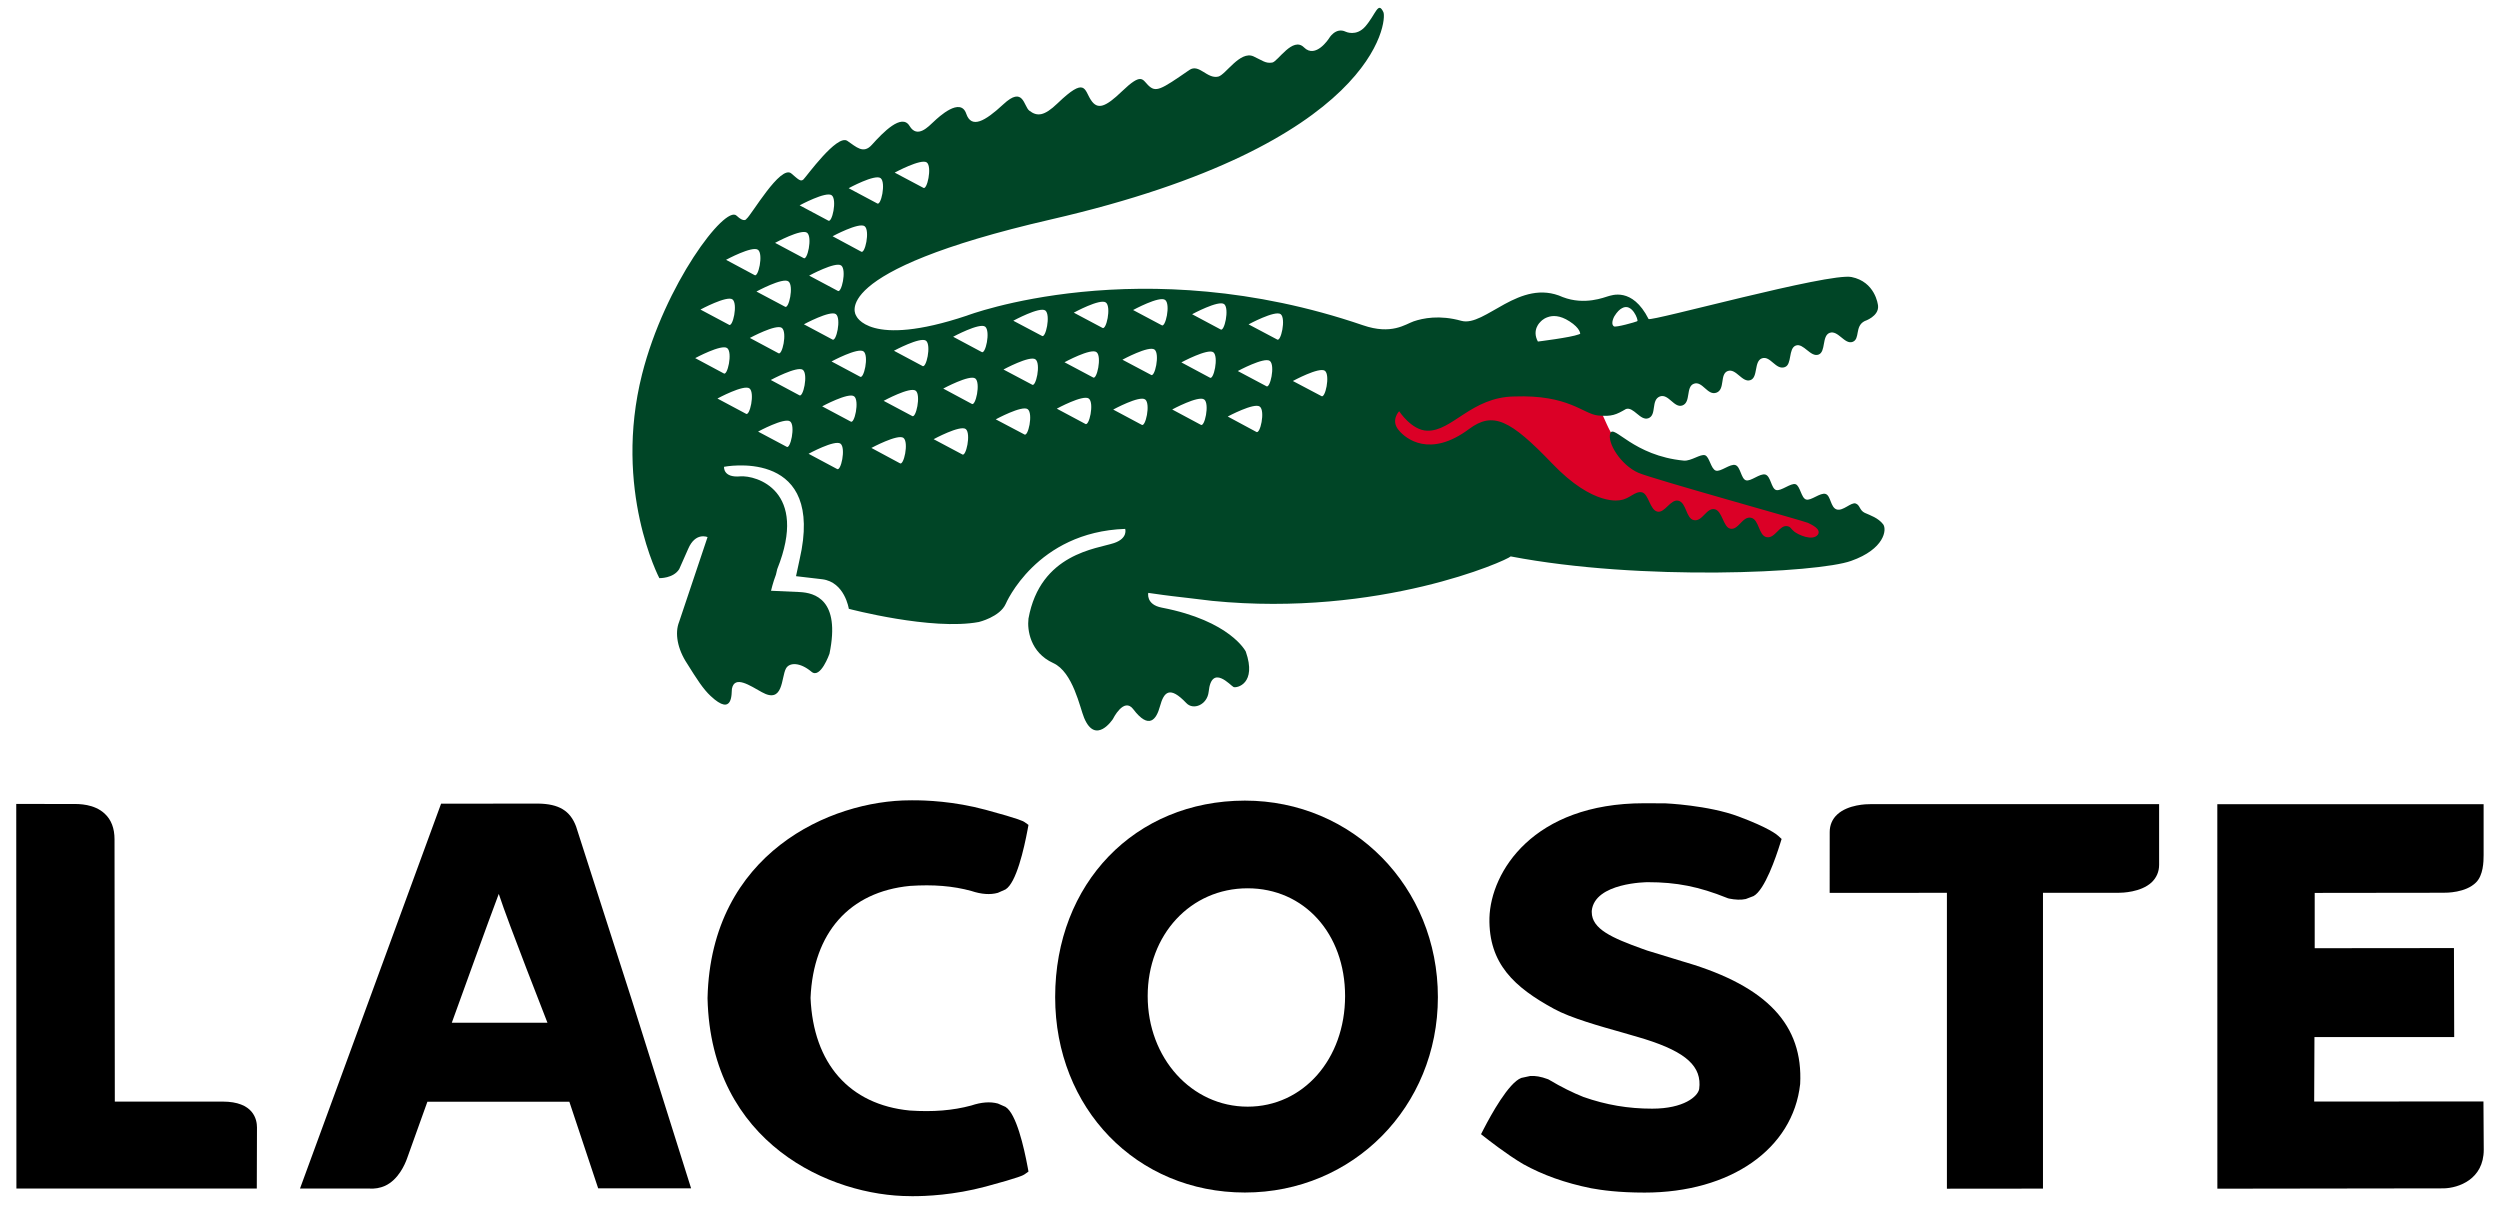 <svg width="110" height="53" viewBox="0 0 110 53" fill="none" xmlns="http://www.w3.org/2000/svg">
<g clip-path="url(#clip0_536_448)">
<path fill-rule="evenodd" clip-rule="evenodd" d="M71.024 19.252C70.508 18.563 70.419 17.345 69.372 17.237C68.356 16.962 67.344 16.669 66.319 16.431C64.311 16.758 62.303 17.086 60.294 17.413C60.059 18.498 59.824 19.582 59.588 20.666C62.836 21.091 66.083 21.515 69.33 21.939C70.177 22.505 71.024 23.071 71.871 23.637C74.083 23.872 76.295 24.108 78.507 24.344C79.542 23.967 80.578 23.59 81.613 23.212C78.394 22.172 75.097 21.342 71.969 20.046C71.584 19.869 71.317 19.544 71.024 19.252Z" fill="#DB0026"/>
<path d="M82.86 23.071C82.642 22.787 82.292 22.674 82.049 22.565C81.812 22.452 81.846 22.221 81.648 22.153C81.445 22.088 81.09 22.503 80.814 22.416C80.538 22.326 80.558 21.81 80.328 21.734C80.092 21.659 79.683 22.046 79.468 21.978C79.252 21.915 79.21 21.373 79.002 21.304C78.796 21.241 78.359 21.626 78.146 21.56C77.931 21.488 77.918 20.96 77.68 20.881C77.443 20.809 77.027 21.203 76.82 21.132C76.606 21.066 76.586 20.539 76.359 20.463C76.129 20.39 75.708 20.776 75.496 20.707C75.278 20.636 75.219 20.095 75.02 20.03C74.817 19.968 74.42 20.287 74.098 20.268C71.861 20.059 71.005 18.649 70.853 19.067C70.704 19.475 71.319 20.47 72.093 20.805C72.71 21.074 79.374 22.922 79.549 23.005C79.719 23.089 80.14 23.277 79.99 23.52C79.758 23.831 79.107 23.523 78.942 23.386C78.774 23.247 78.812 23.196 78.655 23.154C78.298 23.069 78.1 23.721 77.722 23.633C77.378 23.556 77.402 22.864 77.053 22.783C76.668 22.69 76.494 23.346 76.127 23.26C75.823 23.191 75.781 22.486 75.455 22.408C75.08 22.317 74.91 22.974 74.519 22.883C74.183 22.804 74.202 22.117 73.851 22.032C73.5 21.949 73.255 22.586 72.924 22.511C72.591 22.434 72.542 21.732 72.247 21.662C71.945 21.594 71.707 21.951 71.302 22.004C71.302 22.004 70.136 22.32 68.293 20.391C66.446 18.467 65.689 18.093 64.638 18.877C62.922 20.157 61.856 19.311 61.546 18.93C61.173 18.494 61.563 18.093 61.563 18.093C61.563 18.093 62.108 18.935 62.794 18.951C63.9 18.984 64.733 17.472 66.628 17.445C69.027 17.359 69.653 18.213 70.309 18.281C70.917 18.341 71.119 18.243 71.54 17.998H71.537C71.878 17.877 72.174 18.535 72.53 18.402C72.907 18.26 72.631 17.596 73.037 17.443C73.416 17.308 73.664 17.974 74.027 17.839C74.409 17.7 74.165 17.017 74.532 16.884C74.91 16.748 75.13 17.422 75.522 17.278C75.915 17.137 75.661 16.462 76.019 16.326C76.389 16.191 76.656 16.854 77.019 16.725C77.363 16.602 77.166 15.896 77.524 15.767C77.896 15.633 78.136 16.299 78.532 16.153C78.858 16.04 78.677 15.333 79.015 15.204C79.352 15.078 79.665 15.734 80.016 15.602C80.346 15.48 80.153 14.778 80.504 14.646C80.874 14.512 81.16 15.168 81.511 15.044C81.858 14.919 81.595 14.352 82.047 14.127C82.047 14.127 82.674 13.921 82.635 13.46C82.63 13.383 82.5 12.398 81.468 12.189C80.475 11.989 72.638 14.161 72.537 14.036C71.815 12.608 70.891 13.005 70.75 13.037C70.607 13.073 69.732 13.446 68.763 13.073C66.859 12.21 65.34 14.405 64.297 14.116C63.337 13.846 62.603 14.002 62.201 14.139C61.833 14.267 61.235 14.747 59.969 14.311C50.183 10.964 42.535 13.89 42.535 13.89C38.223 15.333 37.671 13.89 37.671 13.89C37.671 13.89 36.252 11.959 46.244 9.655C60.606 6.35 61.039 0.88 60.869 0.534C60.633 0.033 60.543 0.624 60.071 1.168C59.673 1.619 59.212 1.396 59.212 1.396C58.76 1.179 58.471 1.696 58.471 1.696C58.471 1.696 57.89 2.6 57.376 2.086C56.882 1.591 56.226 2.708 55.981 2.752C55.688 2.804 55.544 2.66 55.151 2.479C54.56 2.218 53.927 3.295 53.603 3.371C53.107 3.485 52.758 2.785 52.331 3.08C51.055 3.963 50.854 4.086 50.511 3.742C50.257 3.482 50.219 3.201 49.367 4.018C48.641 4.715 48.294 4.846 48.003 4.403C47.703 3.957 47.78 3.348 46.533 4.546C45.938 5.119 45.634 5.13 45.293 4.872C45.036 4.679 45.038 3.757 44.144 4.592C43.333 5.343 42.745 5.672 42.515 5.005C42.262 4.256 41.306 5.143 41.086 5.352C40.856 5.561 40.365 6.114 40.021 5.543C39.678 4.97 38.854 5.826 38.364 6.37C37.986 6.792 37.68 6.466 37.282 6.198C36.828 5.887 35.472 7.784 35.349 7.898C35.225 8.005 35.13 7.898 34.819 7.633C34.342 7.228 33.053 9.482 32.845 9.629C32.845 9.629 32.757 9.823 32.406 9.487C31.905 9.011 29.252 12.511 28.25 16.47C26.969 21.546 29.011 25.438 29.011 25.438C29.011 25.438 29.624 25.457 29.885 25.042L30.282 24.145C30.604 23.397 31.132 23.632 31.132 23.632L29.881 27.364C29.684 27.855 29.803 28.551 30.24 29.208C30.652 29.868 30.936 30.315 31.266 30.622C32.282 31.58 32.178 30.447 32.205 30.305C32.324 29.698 32.994 30.164 33.521 30.455C34.477 30.992 34.37 29.806 34.58 29.419C34.725 29.142 35.196 29.129 35.705 29.557C36.102 29.89 36.497 28.764 36.497 28.764C36.992 26.364 35.829 26.086 35.199 26.051L33.925 25.993C33.925 25.993 34.009 25.628 34.141 25.286L34.198 25.043C35.588 21.574 33.266 20.905 32.571 20.96C31.804 21.029 31.858 20.539 31.858 20.539C31.858 20.539 36.055 19.711 35.273 24.171C35.273 24.171 35.118 24.948 35.025 25.352L36.179 25.487C37.172 25.612 37.348 26.788 37.348 26.788C37.348 26.788 40.999 27.755 43.069 27.368C43.069 27.368 43.995 27.147 44.252 26.57C44.252 26.57 45.593 23.405 49.508 23.271C49.508 23.271 49.645 23.681 49.02 23.894C48.27 24.148 45.771 24.346 45.252 27.222V27.233C45.195 27.705 45.322 28.71 46.343 29.175C47.214 29.569 47.52 31.157 47.701 31.585C48.208 32.803 48.967 31.639 48.967 31.639C48.967 31.639 49.448 30.657 49.861 31.202C50.558 32.121 50.882 31.658 51.04 31.073C51.213 30.441 51.466 30.165 52.196 30.933C52.508 31.267 53.12 31.009 53.181 30.439C53.31 29.182 54.157 30.181 54.278 30.23C54.423 30.285 55.31 30.085 54.814 28.668C54.814 28.668 54.143 27.318 51.12 26.736C50.411 26.601 50.524 26.087 50.524 26.087L51.19 26.18C51.388 26.213 53.146 26.408 53.333 26.438C60.707 27.167 66.302 24.661 66.471 24.482C72.199 25.582 79.987 25.207 81.45 24.679C82.919 24.161 83.029 23.301 82.86 23.071ZM71.033 13.914C71.152 13.721 71.266 13.611 71.37 13.559C71.814 13.306 72.098 14.098 72.044 14.127C72.041 14.129 72.031 14.132 72.027 14.134C72.026 14.135 72.026 14.138 72.025 14.139C71.955 14.173 71.098 14.416 71.013 14.36C70.844 14.242 71.033 13.914 71.033 13.914ZM67.776 14.165C67.776 14.165 67.887 14.025 68.101 13.954C68.312 13.877 68.632 13.864 69.055 14.137C69.542 14.447 69.529 14.688 69.529 14.688C69.513 14.697 69.492 14.704 69.467 14.713C69.115 14.85 67.667 15.028 67.667 15.028C67.386 14.508 67.776 14.165 67.776 14.165ZM40.779 7.148C41.023 7.335 40.789 8.417 40.616 8.258L39.366 7.595C39.366 7.595 40.53 6.965 40.779 7.148ZM38.746 7.838C38.992 8.022 38.762 9.106 38.587 8.945L37.341 8.281C37.341 8.281 38.499 7.65 38.746 7.838ZM38.043 9.953C38.29 10.138 38.058 11.224 37.882 11.067L36.634 10.395C36.634 10.395 37.795 9.77 38.043 9.953ZM36.853 12.793L35.603 12.127C35.603 12.127 36.766 11.496 37.013 11.682C37.263 11.867 37.024 12.952 36.853 12.793ZM36.618 14.934L35.372 14.269C35.372 14.269 36.532 13.641 36.779 13.822C37.026 14.005 36.796 15.086 36.618 14.934ZM36.595 8.592C36.843 8.777 36.609 9.856 36.435 9.702L35.184 9.035C35.184 9.035 36.349 8.405 36.595 8.592ZM35.511 10.241C35.756 10.425 35.524 11.505 35.351 11.351L34.103 10.686C34.103 10.686 35.264 10.054 35.511 10.241ZM33.283 12.827C33.283 12.827 34.448 12.194 34.691 12.382C34.94 12.565 34.706 13.647 34.532 13.49L33.283 12.827ZM34.24 15.536L32.994 14.869C32.994 14.869 34.156 14.242 34.401 14.427C34.649 14.611 34.417 15.692 34.24 15.536ZM33.352 10.992C33.597 11.172 33.365 12.255 33.191 12.099L31.946 11.432C31.946 11.432 33.102 10.805 33.352 10.992ZM32.228 13.173C32.476 13.356 32.244 14.444 32.066 14.284L30.82 13.62C30.82 13.62 31.982 12.995 32.228 13.173ZM30.588 15.757C30.588 15.757 31.749 15.131 31.995 15.316C32.245 15.498 32.007 16.583 31.836 16.425L30.588 15.757ZM32.815 18.201L31.567 17.535C31.567 17.535 32.73 16.905 32.977 17.09C33.224 17.275 32.988 18.356 32.815 18.201ZM34.603 19.653L33.356 18.99C33.356 18.99 34.519 18.359 34.765 18.542C35.01 18.724 34.774 19.813 34.603 19.653ZM35.163 17.387L33.914 16.719C33.914 16.719 35.077 16.093 35.324 16.272C35.571 16.457 35.337 17.539 35.163 17.387ZM36.822 20.631L35.577 19.966C35.577 19.966 36.732 19.337 36.982 19.521C37.228 19.707 36.999 20.783 36.822 20.631ZM37.421 18.543L36.175 17.879C36.175 17.879 37.335 17.253 37.581 17.438C37.827 17.619 37.597 18.703 37.421 18.543ZM37.834 16.57L36.587 15.904C36.587 15.904 37.747 15.278 37.996 15.462C38.244 15.648 38.008 16.726 37.834 16.57ZM39.587 20.379L38.341 19.709C38.341 19.709 39.501 19.085 39.75 19.266C40 19.451 39.763 20.537 39.587 20.379ZM40.127 18.3L38.881 17.637C38.881 17.637 40.044 17.004 40.29 17.191C40.533 17.37 40.3 18.456 40.127 18.3ZM40.579 16.098L39.333 15.433C39.333 15.433 40.493 14.809 40.743 14.99C40.988 15.175 40.754 16.255 40.579 16.098ZM42.331 19.989L41.08 19.324C41.08 19.324 42.243 18.694 42.492 18.877C42.737 19.067 42.501 20.149 42.331 19.989ZM42.75 17.766L41.503 17.097C41.503 17.097 42.666 16.47 42.912 16.652C43.159 16.839 42.925 17.916 42.75 17.766ZM43.184 15.483L41.938 14.817C41.938 14.817 43.098 14.19 43.346 14.372C43.593 14.561 43.36 15.64 43.184 15.483ZM45.062 19.11L43.813 18.451C43.813 18.451 44.975 17.821 45.219 18.004C45.47 18.188 45.236 19.268 45.062 19.11ZM45.403 16.92L44.153 16.258C44.153 16.258 45.314 15.63 45.559 15.811C45.813 15.997 45.575 17.083 45.403 16.92ZM45.836 14.774L44.585 14.112C44.585 14.112 45.749 13.48 45.994 13.662C46.241 13.849 46.008 14.934 45.836 14.774ZM47.746 18.647L46.499 17.981C46.499 17.981 47.657 17.351 47.907 17.536C48.157 17.722 47.921 18.801 47.746 18.647ZM48.087 16.603L46.838 15.939C46.838 15.939 48.002 15.305 48.246 15.494C48.493 15.673 48.26 16.761 48.087 16.603ZM48.497 14.421L47.247 13.757C47.247 13.757 48.41 13.122 48.659 13.311C48.906 13.496 48.675 14.576 48.497 14.421ZM50.226 18.686L48.981 18.021C48.981 18.021 50.142 17.389 50.388 17.577C50.635 17.759 50.401 18.841 50.226 18.686ZM50.638 16.49L49.387 15.827C49.387 15.827 50.552 15.194 50.799 15.381C51.044 15.567 50.81 16.647 50.638 16.49ZM51.105 14.305L49.856 13.641C49.856 13.641 51.019 13.008 51.266 13.197C51.516 13.38 51.279 14.463 51.105 14.305ZM52.826 18.686L51.577 18.017C51.577 18.017 52.738 17.389 52.985 17.578C53.231 17.759 53.002 18.841 52.826 18.686ZM53.225 16.612L51.98 15.945C51.98 15.945 53.139 15.322 53.386 15.499C53.633 15.686 53.4 16.77 53.225 16.612ZM53.697 14.49L52.453 13.826C52.453 13.826 53.613 13.198 53.861 13.38C54.105 13.564 53.871 14.647 53.697 14.49ZM55.269 18.999L54.021 18.327C54.021 18.327 55.184 17.704 55.43 17.89C55.68 18.07 55.447 19.154 55.269 18.999ZM55.711 16.988L54.463 16.325C54.463 16.325 55.627 15.697 55.872 15.88C56.121 16.068 55.88 17.148 55.711 16.988ZM56.187 14.934L54.937 14.272C54.937 14.272 56.1 13.643 56.348 13.822C56.594 14.005 56.357 15.086 56.187 14.934ZM58.132 17.422L56.886 16.764C56.886 16.764 58.046 16.133 58.295 16.314C58.54 16.5 58.307 17.581 58.132 17.422Z" fill="#004526"/>
<path d="M25.347 36.363C25.087 35.67 24.592 35.372 23.685 35.358C23.602 35.355 19.408 35.362 19.408 35.362L13.2 52.296C13.2 52.296 16.22 52.296 16.222 52.296C16.483 52.315 16.725 52.274 16.942 52.176C17.531 51.907 17.819 51.224 17.903 50.992C17.903 50.997 18.747 48.632 18.805 48.477C19.237 48.477 24.718 48.475 25.051 48.475C25.181 48.874 26.32 52.288 26.32 52.288H30.409L27.815 44.047L25.347 36.363ZM24.088 45C23.468 45 20.124 45.001 19.879 45.001C20.333 43.755 21.463 40.606 21.946 39.331C22.363 40.617 24.077 44.958 24.088 45Z" fill="black"/>
<path d="M54.776 35.227H54.773C49.936 35.233 46.427 38.871 46.427 43.873C46.427 48.774 50.013 52.471 54.776 52.471C59.535 52.471 63.267 48.697 63.267 43.873C63.267 39.024 59.535 35.227 54.776 35.227ZM54.897 48.693C52.431 48.693 50.498 46.556 50.498 43.827C50.498 41.123 52.389 39.085 54.894 39.085C57.38 39.085 59.184 41.078 59.184 43.827C59.183 46.603 57.339 48.693 54.897 48.693Z" fill="black"/>
<path d="M74.212 42.354L74.053 42.307C74.057 42.309 72.48 41.829 72.476 41.824L72.24 41.74C70.951 41.274 70.037 40.883 70.037 40.131C70.037 40.113 70.037 40.093 70.037 40.076C70.165 38.829 72.476 38.816 72.499 38.816C73.773 38.816 74.753 39.011 75.994 39.51L76.02 39.52L76.074 39.536C76.36 39.594 76.611 39.602 76.814 39.557L77.158 39.426C77.651 39.155 78.142 37.715 78.33 37.109L78.391 36.914L78.239 36.775C78.179 36.718 77.818 36.419 76.503 35.928C75.166 35.426 73.272 35.347 73.272 35.347L72.337 35.343C67.457 35.343 65.594 38.361 65.535 40.387C65.494 42.406 66.641 43.445 68.375 44.389C69.101 44.791 70.426 45.161 71.386 45.431C71.381 45.426 72.381 45.723 72.381 45.723C74.198 46.295 74.893 46.93 74.764 47.916C74.706 48.242 74.092 48.781 72.696 48.781C71.634 48.781 70.674 48.617 69.675 48.268C69.196 48.077 68.699 47.831 68.175 47.519L68.15 47.503L68.096 47.48C67.806 47.371 67.546 47.326 67.323 47.345L66.939 47.428C66.379 47.638 65.6 49.063 65.288 49.666L65.165 49.904L65.377 50.072C65.415 50.097 66.282 50.788 67.019 51.22C67.886 51.701 68.859 52.05 70.009 52.283C70.473 52.367 71.209 52.474 72.362 52.474C76.144 52.474 78.891 50.555 79.207 47.698C79.344 45.105 77.757 43.413 74.212 42.354Z" fill="black"/>
<path d="M82.296 35.383C82.139 35.38 81.314 35.397 80.84 35.836C80.621 36.037 80.507 36.306 80.507 36.608L80.505 39.287C80.505 39.287 85.067 39.284 85.664 39.284C85.664 39.914 85.664 52.303 85.664 52.303L89.891 52.299C89.891 52.299 89.891 39.913 89.891 39.284C90.454 39.283 93.212 39.283 93.212 39.283C93.368 39.283 94.191 39.265 94.667 38.828C94.883 38.623 95.001 38.36 95.001 38.053V35.383H82.296Z" fill="black"/>
<path d="M9.797 48.47C9.797 48.47 6.248 48.47 5.052 48.47C5.052 47.846 5.039 36.927 5.039 36.927C5.039 36.448 4.896 36.068 4.608 35.802C4.148 35.37 3.464 35.372 3.209 35.377L0.715 35.372L0.722 52.296H11.299L11.307 49.607C11.307 49.262 11.16 48.47 9.797 48.47Z" fill="black"/>
<path d="M40.039 38.98C41.065 38.912 41.927 38.98 42.741 39.203C43.178 39.349 43.573 39.379 43.907 39.284C43.908 39.283 44.244 39.134 44.244 39.134C44.717 38.842 45.056 37.354 45.216 36.497L45.253 36.296L45.08 36.172C45.037 36.14 44.903 36.046 43.371 35.632C41.976 35.255 40.734 35.209 40.122 35.213L40.055 35.214C36.554 35.214 31.283 37.529 31.132 43.903V43.939C31.283 50.315 36.555 52.63 40.057 52.63L40.122 52.632C40.734 52.635 41.974 52.584 43.371 52.209C44.903 51.798 45.037 51.703 45.082 51.67L45.253 51.549L45.216 51.347C45.056 50.485 44.718 49.001 44.245 48.706V48.704L43.908 48.556C43.573 48.464 43.178 48.494 42.735 48.643C41.925 48.861 41.063 48.932 40.027 48.863C37.376 48.604 35.784 46.796 35.664 43.907C35.783 41.045 37.376 39.238 40.039 38.98Z" fill="black"/>
<path d="M107.523 52.288C108.175 52.274 109.285 51.889 109.285 50.588L109.272 48.464L101.824 48.468C101.824 48.468 101.836 46.034 101.836 45.63C102.447 45.63 107.985 45.63 107.985 45.63L107.974 41.715C107.974 41.715 102.455 41.721 101.847 41.721C101.845 41.259 101.847 39.754 101.847 39.288C102.456 39.288 107.491 39.281 107.491 39.281C107.646 39.283 108.489 39.284 108.945 38.828C109.264 38.508 109.279 37.925 109.279 37.622V35.386H97.562L97.564 52.302L107.523 52.288Z" fill="black"/>
</g>
<defs>
<clipPath id="clip0_536_448">
<rect width="110" height="52.977" fill="white"/>
</clipPath>
</defs>
</svg>
